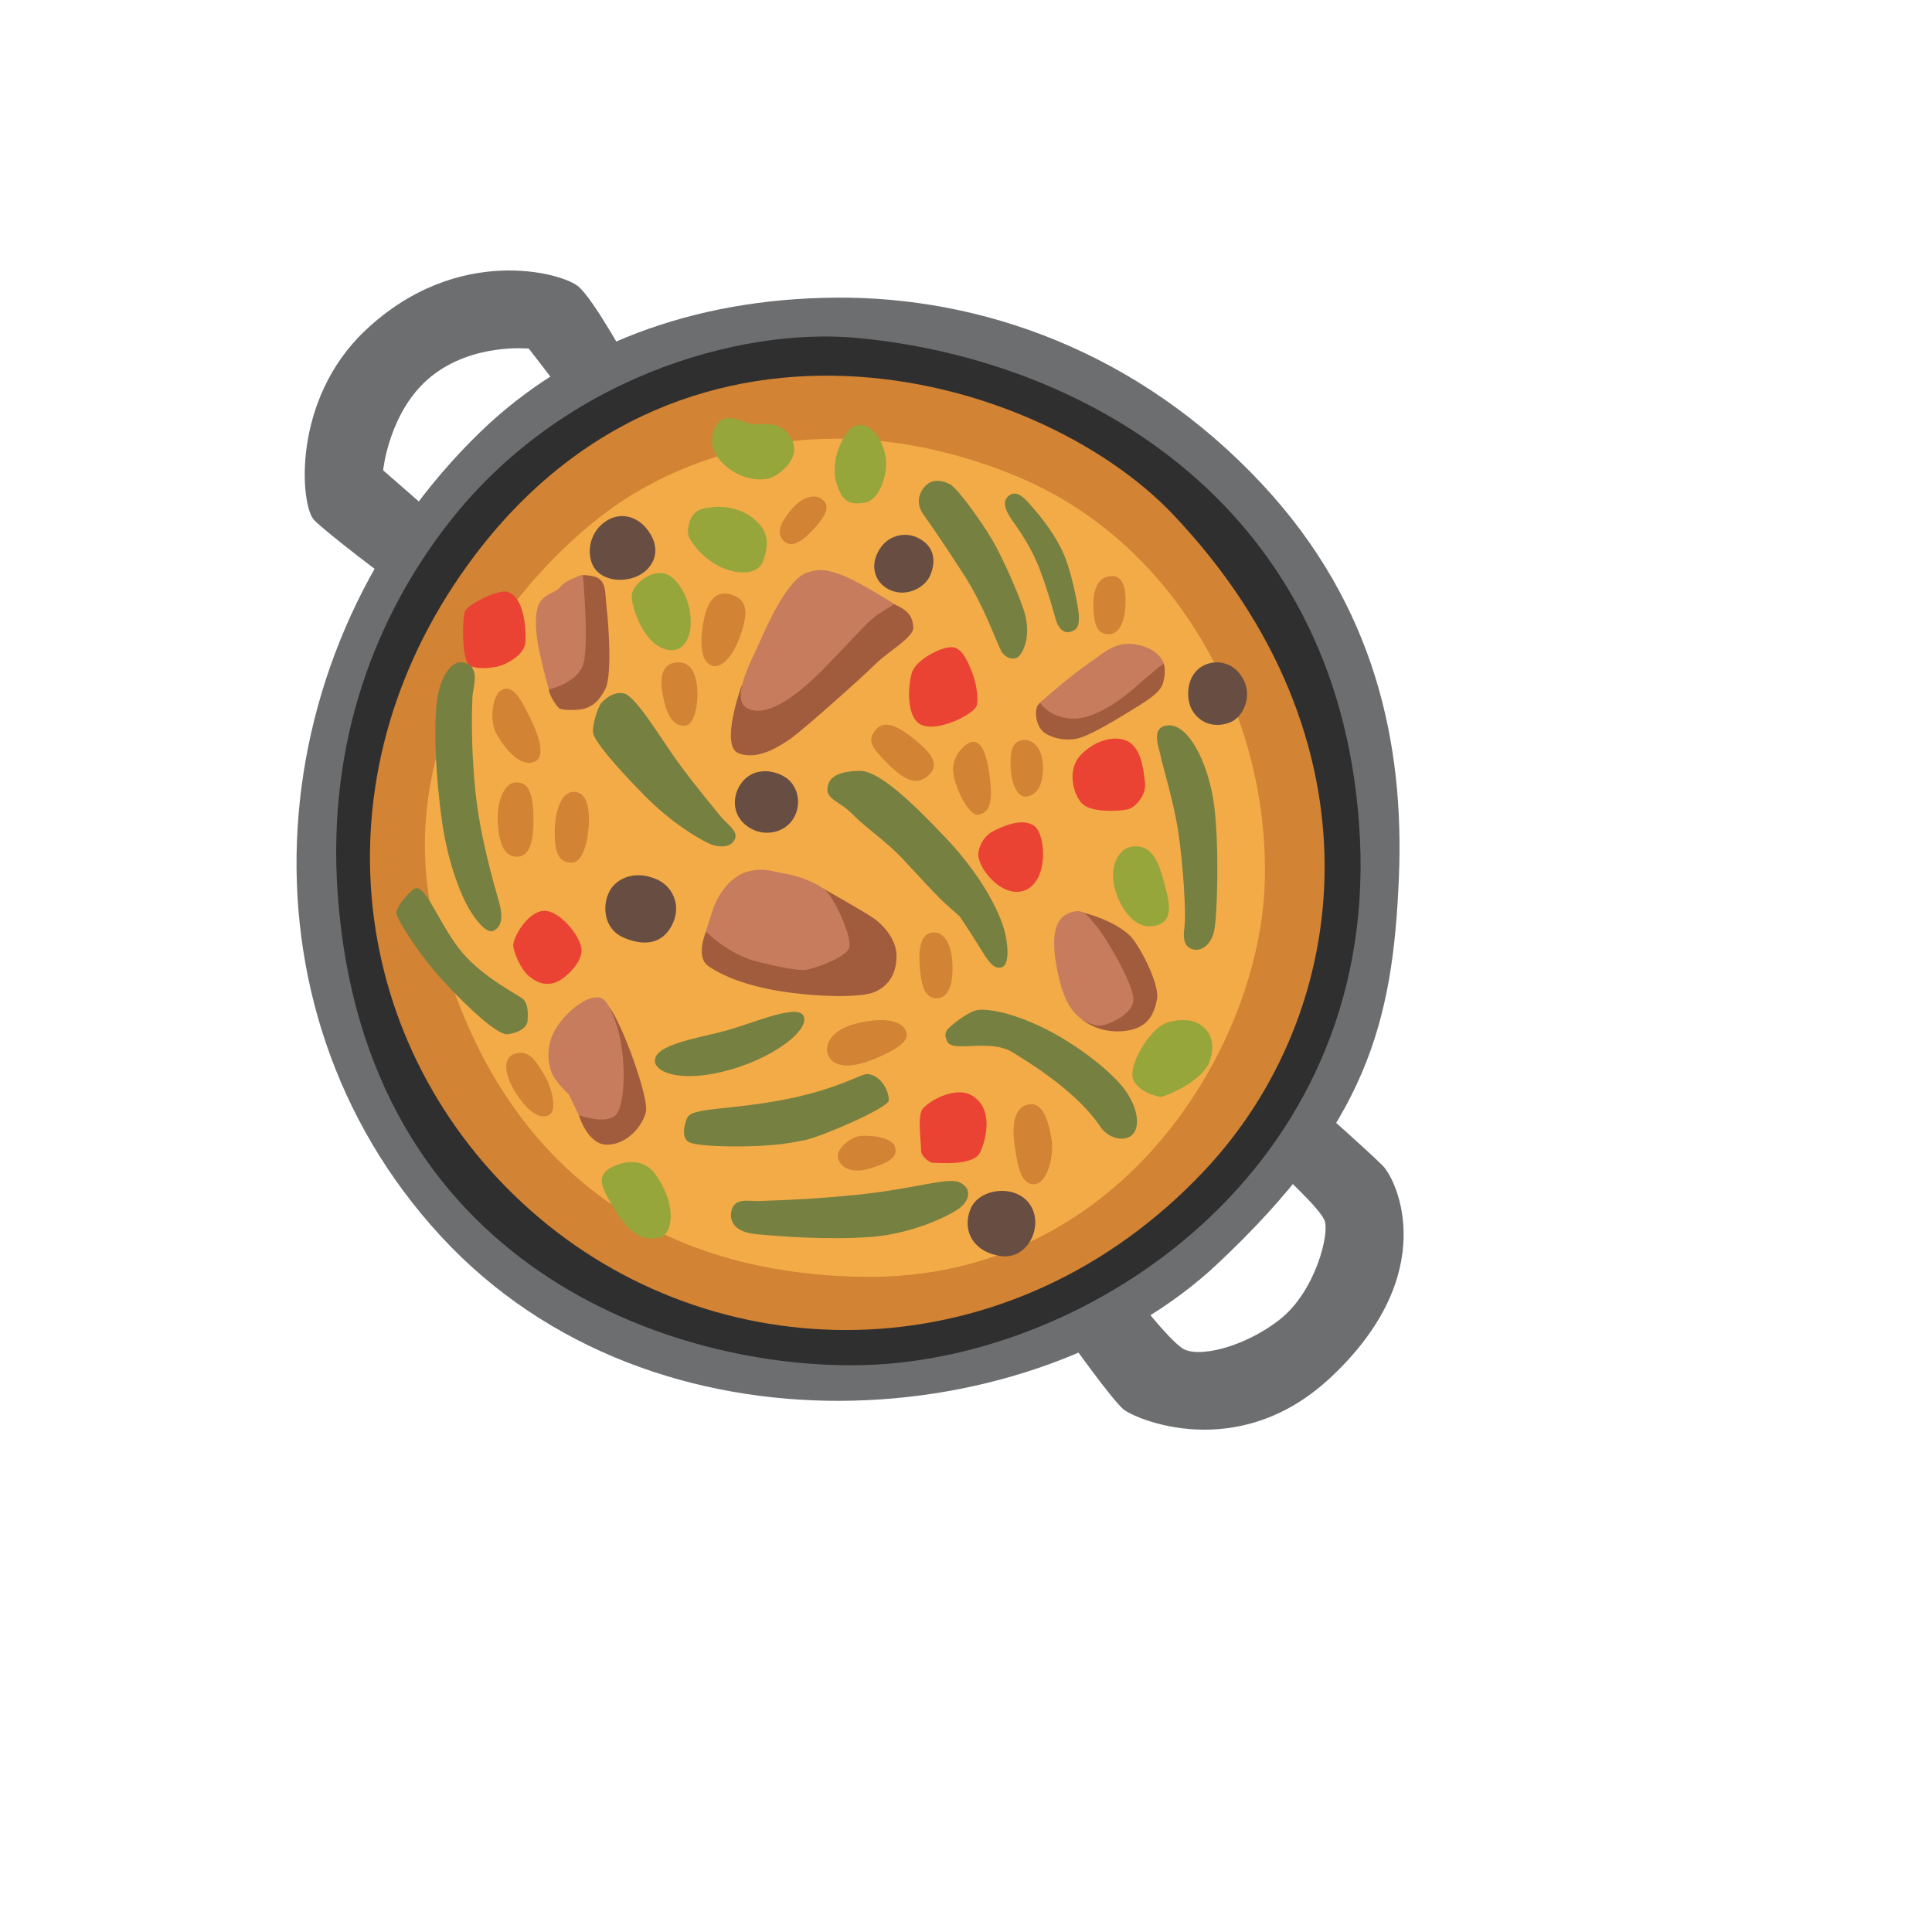 <svg xmlns="http://www.w3.org/2000/svg" version="1.1" xmlns:xlink="http://www.w3.org/1999/xlink" width="100%" height="100%" id="svgWorkerArea" viewBox="-25 -25 625 625" xmlns:idraw="https://idraw.muisca.co" style="background: white;"><defs id="defsdoc"><pattern id="patternBool" x="0" y="0" width="10" height="10" patternUnits="userSpaceOnUse" patternTransform="rotate(35)"><circle cx="5" cy="5" r="4" style="stroke: none;fill: #ff000070;"></circle></pattern></defs><g id="fileImp-306600015" class="cosito"><path id="pathImp-241517742" fill="#6c6e70" class="grouped" d="M130.41 114.714C58.806 184.02 48.586 300.077 117.643 374.943 186.7 449.809 310.026 438.999 368.708 383.983 417.169 338.536 425.587 305.949 427.544 258.854 429.315 215.799 419.964 170.972 383.339 131.675 342.707 88.123 291.605 70.944 245.474 71.286 198.597 71.627 159.052 87.004 130.41 114.714 130.41 114.714 130.41 114.714 130.41 114.714"></path><path id="pathImp-566060443" fill="#6c6e70" class="grouped" d="M178.964 93.559C178.964 93.559 167.346 72.249 162.189 67.744 157.033 63.24 122.955 53.703 93.133 81.941 69.244 104.525 72.133 138.758 76.668 143.294 81.204 147.829 100.899 162.616 100.899 162.616 100.899 162.616 114.443 140.684 114.443 140.684 114.443 140.684 98.942 127.14 98.942 127.14 98.942 127.14 100.868 107.787 114.443 96.821 128.018 85.855 146.067 87.781 146.067 87.781 146.067 87.781 157.033 101.978 157.033 101.978 157.033 101.978 178.964 93.559 178.964 93.559 178.964 93.559 178.964 93.559 178.964 93.559"></path><path id="pathImp-697886481" fill="#6c6e70" class="grouped" d="M321.21 408.835C321.21 408.835 334.133 427.039 338.326 430.829 341.526 433.718 375.138 448.908 405.364 420.702 441.399 387.059 426.861 356.646 422.325 352.111 417.79 347.575 403.469 334.87 403.469 334.87 403.469 334.87 389.304 354.378 389.304 354.378 389.304 354.378 401.698 365.593 403.469 369.755 405.24 373.918 400.549 392.774 389.024 401.845 377.499 410.916 362.215 414.551 357.338 411.072 352.461 407.592 343.235 395.539 343.235 395.539 343.235 395.539 318.756 407.095 321.21 408.835 321.21 408.835 321.21 408.835 321.21 408.835"></path><path id="pathImp-943765500" fill="#302f2f" class="grouped" d="M252.433 84.333C214.067 80.729 156.039 97.287 119.32 145.22 97.171 174.141 80.769 213.811 84.217 263.794 92.635 385.288 193.378 418.248 254.514 416.601 327.64 414.644 419.84 353.54 414.963 246.863 410.055 139.349 326.957 91.353 252.433 84.333 252.433 84.333 252.433 84.333 252.433 84.333"></path><path id="pathImp-601826768" fill="#d28333" class="grouped" d="M124.104 160.876C75.457 231.207 89.374 318.126 149.329 368.886 209.284 419.646 302.385 419.646 364.452 353.881 413.068 302.376 423.351 213.966 354.449 141.399 310.368 94.957 192.477 61.997 124.104 160.876 124.104 160.876 124.104 160.876 124.104 160.876"></path><path id="pathImp-992692540" fill="#f2ab47" class="grouped" d="M176.541 136.894C148.179 155.564 100.215 208.126 115.313 273.144 129.758 335.429 170.701 386.686 253.955 388.053 337.208 389.42 381.258 314.771 384.023 263.172 386.787 211.574 358.891 151.339 302.819 128.631 246.748 105.923 201.673 120.399 176.541 136.894 176.541 136.894 176.541 136.894 176.541 136.894"></path><path id="pathImp-828751288" fill="#a05c3c" class="grouped" d="M224.381 192.904C224.381 192.904 214.906 196.818 214.906 196.818 214.906 196.818 207.886 216.109 213.819 218.626 219.783 221.111 226.866 216.7 230.905 213.842 234.943 210.984 253.551 194.457 257.962 190.046 262.373 185.635 270.636 181.224 270.45 177.962 270.264 174.7 269.114 172.588 264.299 170.475 259.515 168.332 224.381 192.904 224.381 192.904 224.381 192.904 224.381 192.904 224.381 192.904"></path><path id="pathImp-926806065" fill="#c67c5d" class="grouped" d="M236.092 160.255C230.035 162.15 223.604 176.191 220.746 182.715 217.857 189.238 210.775 201.913 217.298 204.398 223.822 206.883 232.862 199.8 240.131 192.687 247.431 185.573 255.477 175.974 259.142 173.675 262.777 171.376 264.33 170.413 264.33 170.413 264.33 170.413 253.209 163.299 247.245 161.001 241.28 158.733 239.168 159.292 236.092 160.255 236.092 160.255 236.092 160.255 236.092 160.255"></path><path id="pathImp-100225225" fill="#a05c3c" class="grouped" d="M162.065 161.777C162.065 161.777 162.189 160.441 166.787 161.404 171.385 162.368 170.639 166.592 171.198 171.19 171.788 175.787 173.124 193.463 170.825 197.874 168.527 202.286 166.694 203.155 164.892 203.963 162.593 204.988 157.002 204.802 156.039 204.212 155.076 203.621 152.59 199.8 152.59 198.061 152.59 196.321 150.105 179.049 150.105 179.049 150.105 179.049 162.065 161.777 162.065 161.777 162.065 161.777 162.065 161.777 162.065 161.777"></path><path id="pathImp-108114711" fill="#c67c5d" class="grouped" d="M149.919 169.481C147.775 172.153 147.993 179.267 149.732 186.94 151.472 194.613 152.621 198.061 152.621 198.061 152.621 198.061 160.885 196.135 163.37 190.761 165.855 185.386 163.556 161.001 163.556 161.001 163.556 161.001 158.182 162.336 156.101 165.039 154.765 166.748 152.218 166.592 149.919 169.481 149.919 169.481 149.919 169.481 149.919 169.481"></path><path id="pathImp-484817205" fill="#a05c3c" class="grouped" d="M203.475 276.189C203.475 276.189 199.778 284.514 204.158 287.527 208.538 290.572 216.273 293.926 227.953 295.728 239.634 297.53 253.333 297.81 257.838 295.946 262.995 293.802 265.138 289.205 265.014 283.924 264.889 278.643 260.509 274.045 257.589 272.026 254.669 270.007 241.187 262.365 241.187 262.365 241.187 262.365 203.475 276.189 203.475 276.189 203.475 276.189 203.475 276.189 203.475 276.189"></path><path id="pathImp-84863715" fill="#c67c5d" class="grouped" d="M217.609 256.773C210.184 258.389 206.426 266.59 205.494 269.572 204.593 272.368 203.35 276.313 203.35 276.313 203.35 276.313 210.433 283.737 219.97 286.098 229.507 288.459 233.545 288.894 235.347 288.801 237.149 288.677 249.264 284.98 249.823 281.159 250.382 277.338 244.666 264.974 241.746 262.738 238.826 260.501 233.825 258.513 229.165 257.674 224.816 256.866 222.238 255.748 217.609 256.773 217.609 256.773 217.609 256.773 217.609 256.773"></path><path id="pathImp-798128562" fill="#a05c3c" class="grouped" d="M316.364 200.701C316.364 200.701 312.667 200.36 310.71 203.186 309.592 204.771 310.026 210.114 312.947 212.102 315.867 214.059 319.967 214.587 323.136 213.997 327.112 213.251 335.344 208.25 339.942 205.423 345.254 202.161 350.411 199.241 351.249 195.917 352.119 192.562 351.84 190.419 351.342 189.487 349.913 186.909 316.364 200.701 316.364 200.701 316.364 200.701 316.364 200.701 316.364 200.701"></path><path id="pathImp-971087590" fill="#c67c5d" class="grouped" d="M331.43 186.536C326.801 189.922 323.974 191.755 319.781 195.203 317.264 197.253 311.393 202.317 311.393 202.317 311.393 202.317 314.81 207.629 322.608 207.473 330.405 207.287 339.414 199.925 342.303 197.284 345.192 194.644 351.467 189.58 351.467 189.58 351.467 189.58 350.224 185.045 342.986 183.585 337.954 182.529 334.35 184.423 331.43 186.536 331.43 186.536 331.43 186.536 331.43 186.536"></path><path id="pathImp-730952091" fill="#a05c3c" class="grouped" d="M323.695 269.789C323.695 269.789 334.195 271.933 340.252 277.4 343.359 280.196 350.224 293.305 349.292 298.182 348.36 303.06 346.434 307.346 339.662 308.403 330.529 309.801 325.031 304.768 325.031 304.768 325.031 304.768 323.695 269.789 323.695 269.789 323.695 269.789 323.695 269.789 323.695 269.789"></path><path id="pathImp-390172735" fill="#c67c5d" class="grouped" d="M320.185 270.69C315.37 273.051 314.841 280.662 317.979 292.964 321.117 305.265 327.858 306.197 329.939 306.787 332.02 307.378 341.557 303.526 341.65 298.431 341.775 293.336 332.486 277.773 329.566 274.418 326.677 271.032 325.155 268.236 320.185 270.69 320.185 270.69 320.185 270.69 320.185 270.69"></path><path id="pathImp-953187486" fill="#a05c3c" class="grouped" d="M164.954 323.158C164.954 323.158 162.252 335.74 162.252 335.74 162.252 335.74 165.047 345.308 171.353 345.308 177.66 345.308 182.816 339.467 183.935 334.745 185.053 330.024 175.765 304.861 171.944 300.699 169.49 297.965 164.954 323.158 164.954 323.158 164.954 323.158 164.954 323.158 164.954 323.158"></path><path id="pathImp-836904437" fill="#c67c5d" class="grouped" d="M167.098 297.748C164.954 297.872 159.238 301.009 155.169 307.191 151.13 313.373 152.249 320.114 154.05 323.158 155.852 326.203 158.99 328.999 158.99 328.999 158.99 328.999 162.252 335.74 162.252 335.74 162.252 335.74 170.359 338.784 173.932 335.957 177.504 333.13 177.753 316.076 174.367 306.29 171.043 296.505 169.117 297.654 167.098 297.748 167.098 297.748 167.098 297.748 167.098 297.748"></path><path id="pathImp-396847996" fill="#97a63b" class="grouped" d="M170.919 353.975C168.371 356.739 169.893 359.877 174.274 366.96 179.43 375.347 184.308 376.466 188.501 375.347 192.695 374.229 194.093 364.599 186.979 354.844 181.791 347.7 172.596 352.142 170.919 353.975 170.919 353.975 170.919 353.975 170.919 353.975"></path><path id="pathImp-201195418" fill="#97a63b" class="grouped" d="M351.808 306.104C346.776 308.341 340.097 319.369 341.495 323.842 342.893 328.315 349.603 329.837 350.566 329.837 351.529 329.837 363.955 325.084 366.347 318.25 368.708 311.416 365.663 307.657 362.433 305.98 358.922 304.147 353.61 305.265 351.808 306.104 351.808 306.104 351.808 306.104 351.808 306.104"></path><path id="pathImp-398643277" fill="#97a63b" class="grouped" d="M341.34 248.852C336.742 249.38 333.791 255.406 335.624 262.396 337.457 269.385 342.178 274.822 346.776 274.666 351.374 274.542 354.604 272.43 352.492 264.073 350.411 255.717 348.733 248.044 341.34 248.852 341.34 248.852 341.34 248.852 341.34 248.852"></path><path id="pathImp-663182137" fill="#97a63b" class="grouped" d="M250.755 113.192C248.394 114.497 243.486 123.226 245.443 130.65 247.4 138.075 250.475 138.199 254.669 137.64 258.863 137.081 261.783 130.246 261.659 124.531 261.534 118.815 256.75 109.837 250.755 113.192 250.755 113.192 250.755 113.192 250.755 113.192"></path><path id="pathImp-512482798" fill="#97a63b" class="grouped" d="M206.177 113.565C204.438 117.572 205.059 122.356 210.93 126.674 216.801 130.992 222.455 130.153 223.915 129.75 226.431 129.066 234.663 123.474 231.029 116.92 227.394 110.365 221.399 112.726 218.323 112.167 215.248 111.608 208.818 107.445 206.177 113.565 206.177 113.565 206.177 113.565 206.177 113.565"></path><path id="pathImp-170437932" fill="#97a63b" class="grouped" d="M201.89 139.721C197.852 140.84 197.013 146.711 197.852 148.668 198.69 150.625 201.766 154.943 207.078 157.894 212.39 160.814 220.063 161.529 221.865 156.496 223.667 151.464 223.636 147.705 220.343 144.226 215.714 139.286 208.445 137.919 201.89 139.721 201.89 139.721 201.89 139.721 201.89 139.721"></path><path id="pathImp-563106801" fill="#97a63b" class="grouped" d="M179.43 167.214C178.902 169.916 182.009 179.422 186.7 183.119 192.136 187.437 197.852 185.48 198.411 177.403 198.97 169.326 194.217 161.498 189.899 160.504 185.55 159.541 180.114 163.579 179.43 167.214 179.43 167.214 179.43 167.214 179.43 167.214"></path><path id="pathImp-886861723" fill="#684d42" class="grouped" d="M289.058 365.904C286.231 372.334 289.182 379.82 298.595 381.312 308.007 382.803 313.381 370.284 307.386 363.636 302.385 358.137 291.822 359.628 289.058 365.904 289.058 365.904 289.058 365.904 289.058 365.904"></path><path id="pathImp-418921614" fill="#684d42" class="grouped" d="M365.042 189.984C358.767 192.562 358.581 200.391 360.289 204.025 362.184 208.033 366.813 210.922 372.715 208.778 377.219 207.132 380.108 200.391 377.344 194.985 374.579 189.58 369.298 188.244 365.042 189.984 365.042 189.984 365.042 189.984 365.042 189.984"></path><path id="pathImp-280247203" fill="#684d42" class="grouped" d="M260.23 151.681C256.222 156.9 257.341 163.082 262.622 165.722 267.903 168.363 274.271 165.35 276.042 160.845 277.812 156.341 277.16 152.054 272.78 149.445 267.996 146.555 262.746 148.419 260.23 151.681 260.23 151.681 260.23 151.681 260.23 151.681"></path><path id="pathImp-896641944" fill="#684d42" class="grouped" d="M169.645 144.661C164.799 148.979 164.768 156.434 168.154 159.82 172.161 163.827 180.052 163.206 183.966 159.572 187.88 155.937 188.097 150.78 184.09 145.903 180.238 141.274 174.274 140.529 169.645 144.661 169.645 144.661 169.645 144.661 169.645 144.661"></path><path id="pathImp-107293572" fill="#684d42" class="grouped" d="M214.409 228.939C211.831 232.978 211.644 239.594 218.044 243.105 222.673 245.652 228.947 244.347 231.712 239.719 234.477 235.09 233.203 228.939 228.823 226.299 224.443 223.658 217.919 223.41 214.409 228.939 214.409 228.939 214.409 228.939 214.409 228.939"></path><path id="pathImp-384716822" fill="#684d42" class="grouped" d="M173.652 261.277C169.707 265.223 169.148 275.07 176.79 278.332 184.432 281.594 189.837 279.699 192.602 273.828 195.646 267.335 192.105 261.402 187.321 259.414 181.263 256.835 176.417 258.513 173.652 261.277 173.652 261.277 173.652 261.277 173.652 261.277"></path><path id="pathImp-294821643" fill="#ea4333" class="grouped" d="M273.215 334.124C271.755 336.796 273.091 345.525 272.966 347.171 272.842 348.787 275.607 351.303 276.974 351.179 278.34 351.055 290.021 352.421 292.133 347.668 294.277 342.916 296.296 333.441 289.368 329.371 283.87 326.11 274.582 331.608 273.215 334.124 273.215 334.124 273.215 334.124 273.215 334.124"></path><path id="pathImp-610291923" fill="#ea4333" class="grouped" d="M291.512 250.747C290.766 255.375 299.278 266.155 306.796 262.924 314.313 259.693 313.444 244.503 309.312 241.986 305.18 239.47 298.905 242.608 296.513 243.757 294.152 244.844 292.04 247.454 291.512 250.747 291.512 250.747 291.512 250.747 291.512 250.747"></path><path id="pathImp-549409551" fill="#ea4333" class="grouped" d="M324.472 219.402C319.967 224.31 322.328 232.574 325.341 235.214 328.355 237.855 336.866 237.482 339.755 236.83 342.644 236.208 345.906 231.828 345.409 228.162 344.912 224.497 344.415 216.513 339.134 214.494 334.754 212.848 328.634 214.898 324.472 219.402 324.472 219.402 324.472 219.402 324.472 219.402"></path><path id="pathImp-360519564" fill="#ea4333" class="grouped" d="M270.326 191.817C268.959 194.519 267.561 206.604 272.842 209.368 278.123 212.133 290.394 205.982 291.015 203.093 291.636 200.204 290.518 194.954 289.399 192.314 288.281 189.673 286.635 185.045 283.497 184.423 280.36 183.802 272.314 187.81 270.326 191.817 270.326 191.817 270.326 191.817 270.326 191.817"></path><path id="pathImp-672768412" fill="#ea4333" class="grouped" d="M139.264 166.499C136.219 165.474 126.465 170.506 125.471 172.65 124.477 174.793 124.353 188.213 126.713 190.077 129.106 191.972 135.753 191.009 137.99 189.953 140.382 188.835 144.886 186.443 145.011 182.311 145.166 178.148 144.545 168.239 139.264 166.499 139.264 166.499 139.264 166.499 139.264 166.499"></path><path id="pathImp-715637240" fill="#ea4333" class="grouped" d="M150.696 269.665C145.321 270.224 141.034 278.456 141.034 280.693 141.034 282.93 143.551 288.708 146.036 290.727 148.552 292.746 150.913 293.864 154.175 292.995 157.436 292.125 163.712 286.347 163.09 281.842 162.5 277.338 155.604 269.168 150.696 269.665 150.696 269.665 150.696 269.665 150.696 269.665"></path><path id="pathImp-427810485" fill="#d28333" class="grouped" d="M242.585 315.144C243.113 319.058 247.866 321.792 257.993 317.505 265.542 314.305 269.363 311.664 268.12 308.62 266.878 305.576 262.28 303.898 253.271 305.793 244.822 307.595 242.15 311.882 242.585 315.144 242.585 315.144 242.585 315.144 242.585 315.144"></path><path id="pathImp-453289828" fill="#d28333" class="grouped" d="M272.531 287.683C272.935 292.311 273.65 298.276 278.278 297.934 282.907 297.592 283.249 290.727 283.124 287.03 282.907 280.724 280.546 276.22 276.601 276.686 272.656 277.089 272.096 282.495 272.531 287.683 272.531 287.683 272.531 287.683 272.531 287.683"></path><path id="pathImp-563726370" fill="#d28333" class="grouped" d="M246.189 350.029C247.369 353.322 251.376 354.658 256.875 352.856 262.404 351.055 265.542 349.47 264.517 345.991 263.491 342.512 254.607 341.953 252.122 342.729 249.699 343.506 245.07 346.861 246.189 350.029 246.189 350.029 246.189 350.029 246.189 350.029"></path><path id="pathImp-754871624" fill="#d28333" class="grouped" d="M308.1 332.229C303.845 332.695 302.136 337.417 303.161 344.935 304.186 352.483 305.305 358.106 309.467 358.106 313.63 358.106 316.208 349.222 315.09 343.04 313.941 336.734 312.139 331.794 308.1 332.229 308.1 332.229 308.1 332.229 308.1 332.229"></path><path id="pathImp-81892642" fill="#d28333" class="grouped" d="M141.221 316.014C137.524 317.38 138.145 322.91 142.184 329.061 146.222 335.18 150.043 337.106 152.621 335.678 155.2 334.249 153.771 327.352 151.099 322.817 148.397 318.312 146.098 314.181 141.221 316.014 141.221 316.014 141.221 316.014 141.221 316.014"></path><path id="pathImp-773344762" fill="#d28333" class="grouped" d="M142.06 228.1C137.742 228.194 135.722 234.997 136.033 240.837 136.312 246.677 137.648 252.238 142.277 252.144 146.875 252.051 147.651 245.9 147.558 239.284 147.434 232.698 146.377 228.007 142.06 228.1 142.06 228.1 142.06 228.1 142.06 228.1"></path><path id="pathImp-17523149" fill="#d28333" class="grouped" d="M160.481 231.176C156.349 231.269 154.361 237.979 154.454 244.782 154.548 251.585 156.07 253.791 159.642 254.071 163.215 254.35 164.923 248.323 165.389 242.949 165.855 237.575 165.265 231.052 160.481 231.176 160.481 231.176 160.481 231.176 160.481 231.176"></path><path id="pathImp-788083318" fill="#d28333" class="grouped" d="M136.53 198.775C134.635 200.329 132.989 207.877 135.753 212.661 138.518 217.445 143.706 223.596 148.117 221.297 152.528 218.998 147.34 208.84 145.352 204.988 143.333 201.167 140.537 195.513 136.53 198.775 136.53 198.775 136.53 198.775 136.53 198.775"></path><path id="pathImp-428596571" fill="#d28333" class="grouped" d="M193.347 189.363C189.34 189.984 188.191 193.805 189.526 200.391 190.769 206.635 192.881 209.865 196.423 209.772 199.964 209.679 200.927 201.82 200.554 197.595 200.213 193.836 198.908 188.493 193.347 189.363 193.347 189.363 193.347 189.363 193.347 189.363"></path><path id="pathImp-631487729" fill="#d28333" class="grouped" d="M211.769 167.431C207.016 165.878 203.723 168.58 202.387 177.216 201.02 185.946 202.76 189.394 205.369 190.357 207.948 191.32 212.173 188.058 214.968 179.236 216.894 172.992 216.739 169.046 211.769 167.431 211.769 167.431 211.769 167.431 211.769 167.431"></path><path id="pathImp-284664692" fill="#d28333" class="grouped" d="M228.73 150.159C231.619 152.737 235.72 149.01 238.981 145.282 242.243 141.554 243.672 138.665 241.001 136.553 238.329 134.44 234.011 136.087 230.843 140.001 227.674 143.915 225.748 147.488 228.73 150.159 228.73 150.159 228.73 150.159 228.73 150.159"></path><path id="pathImp-293875293" fill="#d28333" class="grouped" d="M334.381 161.373C330.716 161.622 328.541 164.728 328.727 171.438 328.914 178.148 330.467 180.074 333.605 180.167 336.773 180.261 338.792 176.533 339.072 170.972 339.351 165.412 338.389 161.094 334.381 161.373 334.381 161.373 334.381 161.373 334.381 161.373"></path><path id="pathImp-705324019" fill="#d28333" class="grouped" d="M305.988 214.401C302.043 214.68 301.577 219.278 302.043 224.466 302.509 229.654 304.621 233.009 307.013 232.698 309.871 232.356 312.667 229.716 312.387 222.54 312.201 217.476 309.467 214.121 305.988 214.401 305.988 214.401 305.988 214.401 305.988 214.401"></path><path id="pathImp-548507386" fill="#d28333" class="grouped" d="M258.459 210.922C255.663 214.245 256.253 216.109 262.094 221.95 267.934 227.79 271.879 229.343 275.7 225.491 279.521 221.67 274.737 217.352 270.73 214.09 266.691 210.828 261.41 207.38 258.459 210.922 258.459 210.922 258.459 210.922 258.459 210.922"></path><path id="pathImp-404996677" fill="#d28333" class="grouped" d="M289.306 215.053C286.945 215.612 282.876 219.651 283.373 224.745 283.839 229.84 288.561 239.315 291.605 238.538 294.68 237.762 296.482 235.649 295.053 225.398 294.059 218.253 292.195 214.401 289.306 215.053 289.306 215.053 289.306 215.053 289.306 215.053"></path><path id="pathImp-695355814" fill="#768040" class="grouped" d="M186.855 318.188C186.948 321.667 193.782 324.463 205.183 322.444 222.3 319.4 236.372 309.21 235.129 304.116 233.918 299.176 219.069 305.855 210.091 308.341 201.113 310.826 186.731 312.814 186.855 318.188 186.855 318.188 186.855 318.188 186.855 318.188"></path><path id="pathImp-232660642" fill="#768040" class="grouped" d="M197.355 336.547C196.236 338.97 195.367 343.288 197.976 344.531 200.585 345.774 210.961 346.022 218.448 345.774 225.934 345.525 230.19 344.904 235.533 343.785 240.876 342.667 262.249 333.441 262.497 331.049 262.746 328.688 260.509 323.065 255.756 322.444 253.768 322.195 246.095 327.414 228.295 330.8 210.588 334.155 198.846 333.286 197.355 336.547 197.355 336.547 197.355 336.547 197.355 336.547"></path><path id="pathImp-924303697" fill="#768040" class="grouped" d="M211.582 366.898C210.93 370.377 212.949 373.639 219.69 374.26 226.431 374.881 242.399 376.248 256.875 375.13 270.761 374.042 283.187 367.892 286.076 365.282 288.933 362.673 289.182 359.038 285.206 357.423 281.198 355.808 270.543 359.691 251.842 361.554 241.87 362.548 232.675 363.17 220.311 363.543 217.205 363.636 212.452 362.3 211.582 366.898 211.582 366.898 211.582 366.898 211.582 366.898"></path><path id="pathImp-675032673" fill="#768040" class="grouped" d="M281.447 311.944C283.311 315.672 295.146 310.826 302.633 315.454 309.281 319.555 323.602 328.471 330.995 339.529 333.387 343.133 338.482 344.531 341.091 342.263 344.322 339.498 342.831 332.416 338.233 326.669 333.605 320.922 323.012 312.69 312.916 307.719 302.819 302.718 295.209 301.351 291.45 301.724 288.716 302.003 283.963 305.731 282.596 306.974 281.198 308.216 280.111 309.304 281.447 311.944 281.447 311.944 281.447 311.944 281.447 311.944"></path><path id="pathImp-20906599" fill="#768040" class="grouped" d="M351.56 209.897C347.522 211.17 349.945 216.886 350.566 219.993 351.187 223.099 354.697 234.344 356.189 244.192 357.68 254.04 358.798 270.752 358.177 274.884 357.555 279.015 358.301 281.376 360.911 282.122 363.52 282.868 366.782 280.755 367.776 276.126 368.77 271.498 369.515 249.411 367.776 235.587 366.067 222.012 359.047 207.536 351.56 209.897 351.56 209.897 351.56 209.897 351.56 209.897"></path><path id="pathImp-495195608" fill="#768040" class="grouped" d="M242.771 229.374C241.901 233.661 246.375 233.878 250.879 238.476 255.384 243.105 261.721 247.081 267.468 253.325 273.215 259.569 277.564 264.167 278.962 265.564 280.329 266.931 285.454 271.436 285.454 271.436 285.454 271.436 289.058 276.81 291.822 281.283 294.587 285.757 296.327 288.77 299.061 287.9 301.794 287.03 301.049 279.792 299.806 275.536 298.564 271.28 293.935 259.817 280.981 246.087 268.027 232.356 258.645 224.248 253.023 224.373 247.369 224.497 243.517 225.739 242.771 229.374 242.771 229.374 242.771 229.374 242.771 229.374"></path><path id="pathImp-493894102" fill="#768040" class="grouped" d="M176.759 199.303C173.28 198.713 170.888 201.043 169.645 202.286 168.402 203.528 166.414 209.897 166.911 212.257 167.408 214.618 172.876 221.577 183.5 232.356 192.602 241.583 201.083 246.211 203.723 247.578 206.332 248.945 211.458 249.939 212.825 246.211 213.726 243.788 209.967 241.334 208.445 239.47 206.954 237.606 200.213 229.623 194.466 221.763 188.75 213.873 180.518 199.925 176.759 199.303 176.759 199.303 176.759 199.303 176.759 199.303"></path><path id="pathImp-441001586" fill="#768040" class="grouped" d="M124.85 189.301C121.091 188.493 117.518 193.898 116.493 200.919 115.126 210.145 115.996 226.485 117.984 240.713 119.631 252.331 123.359 263.545 127.211 269.789 129.789 273.921 132.833 277.152 134.821 276.033 136.81 274.915 138.052 272.554 136.437 266.807 134.821 261.06 130.193 245.59 128.702 230.12 127.211 214.649 127.708 203.559 127.832 200.422 127.987 197.284 130.721 190.543 124.85 189.301 124.85 189.301 124.85 189.301 124.85 189.301"></path><path id="pathImp-761726594" fill="#768040" class="grouped" d="M109.255 262.427C107.64 263.11 102.638 268.795 103.26 270.783 103.881 272.772 109.628 282.65 118.109 292 126.589 301.351 136.188 309.956 139.202 309.583 142.215 309.21 145.57 307.719 145.694 305.079 145.818 302.469 145.818 299.705 144.203 298.214 142.588 296.722 131.964 291.721 124.725 283.365 117.487 275.008 112.766 260.936 109.255 262.427 109.255 262.427 109.255 262.427 109.255 262.427"></path><path id="pathImp-464393230" fill="#768040" class="grouped" d="M275.451 131.303C273.059 132.856 270.574 137.05 273.712 141.399 276.818 145.779 280.701 151.495 286.945 161.125 293.189 170.724 297.787 183.709 298.936 185.697 300.055 187.685 303.192 189.176 304.932 186.94 306.671 184.703 308.038 180.323 306.796 174.576 305.74 169.668 299.309 155.223 295.83 149.382 292.351 143.542 284.864 133.042 282.348 131.675 279.832 130.309 277.191 130.153 275.451 131.303 275.451 131.303 275.451 131.303 275.451 131.303"></path><path id="pathImp-377242068" fill="#768040" class="grouped" d="M301.297 135.403C298.843 137.423 300.552 140.653 302.664 143.635 304.776 146.618 308.784 152.24 311.518 159.603 314.251 166.965 316.053 173.644 316.519 175.321 317.264 178.055 319.004 179.95 321.023 179.453 323.012 178.956 324.223 178.086 324.006 174.203 323.881 171.718 322.204 162.74 319.998 156.496 316.767 147.27 308.66 138.665 307.137 137.019 305.646 135.403 303.41 133.664 301.297 135.403 301.297 135.403 301.297 135.403 301.297 135.403"></path></g></svg>
